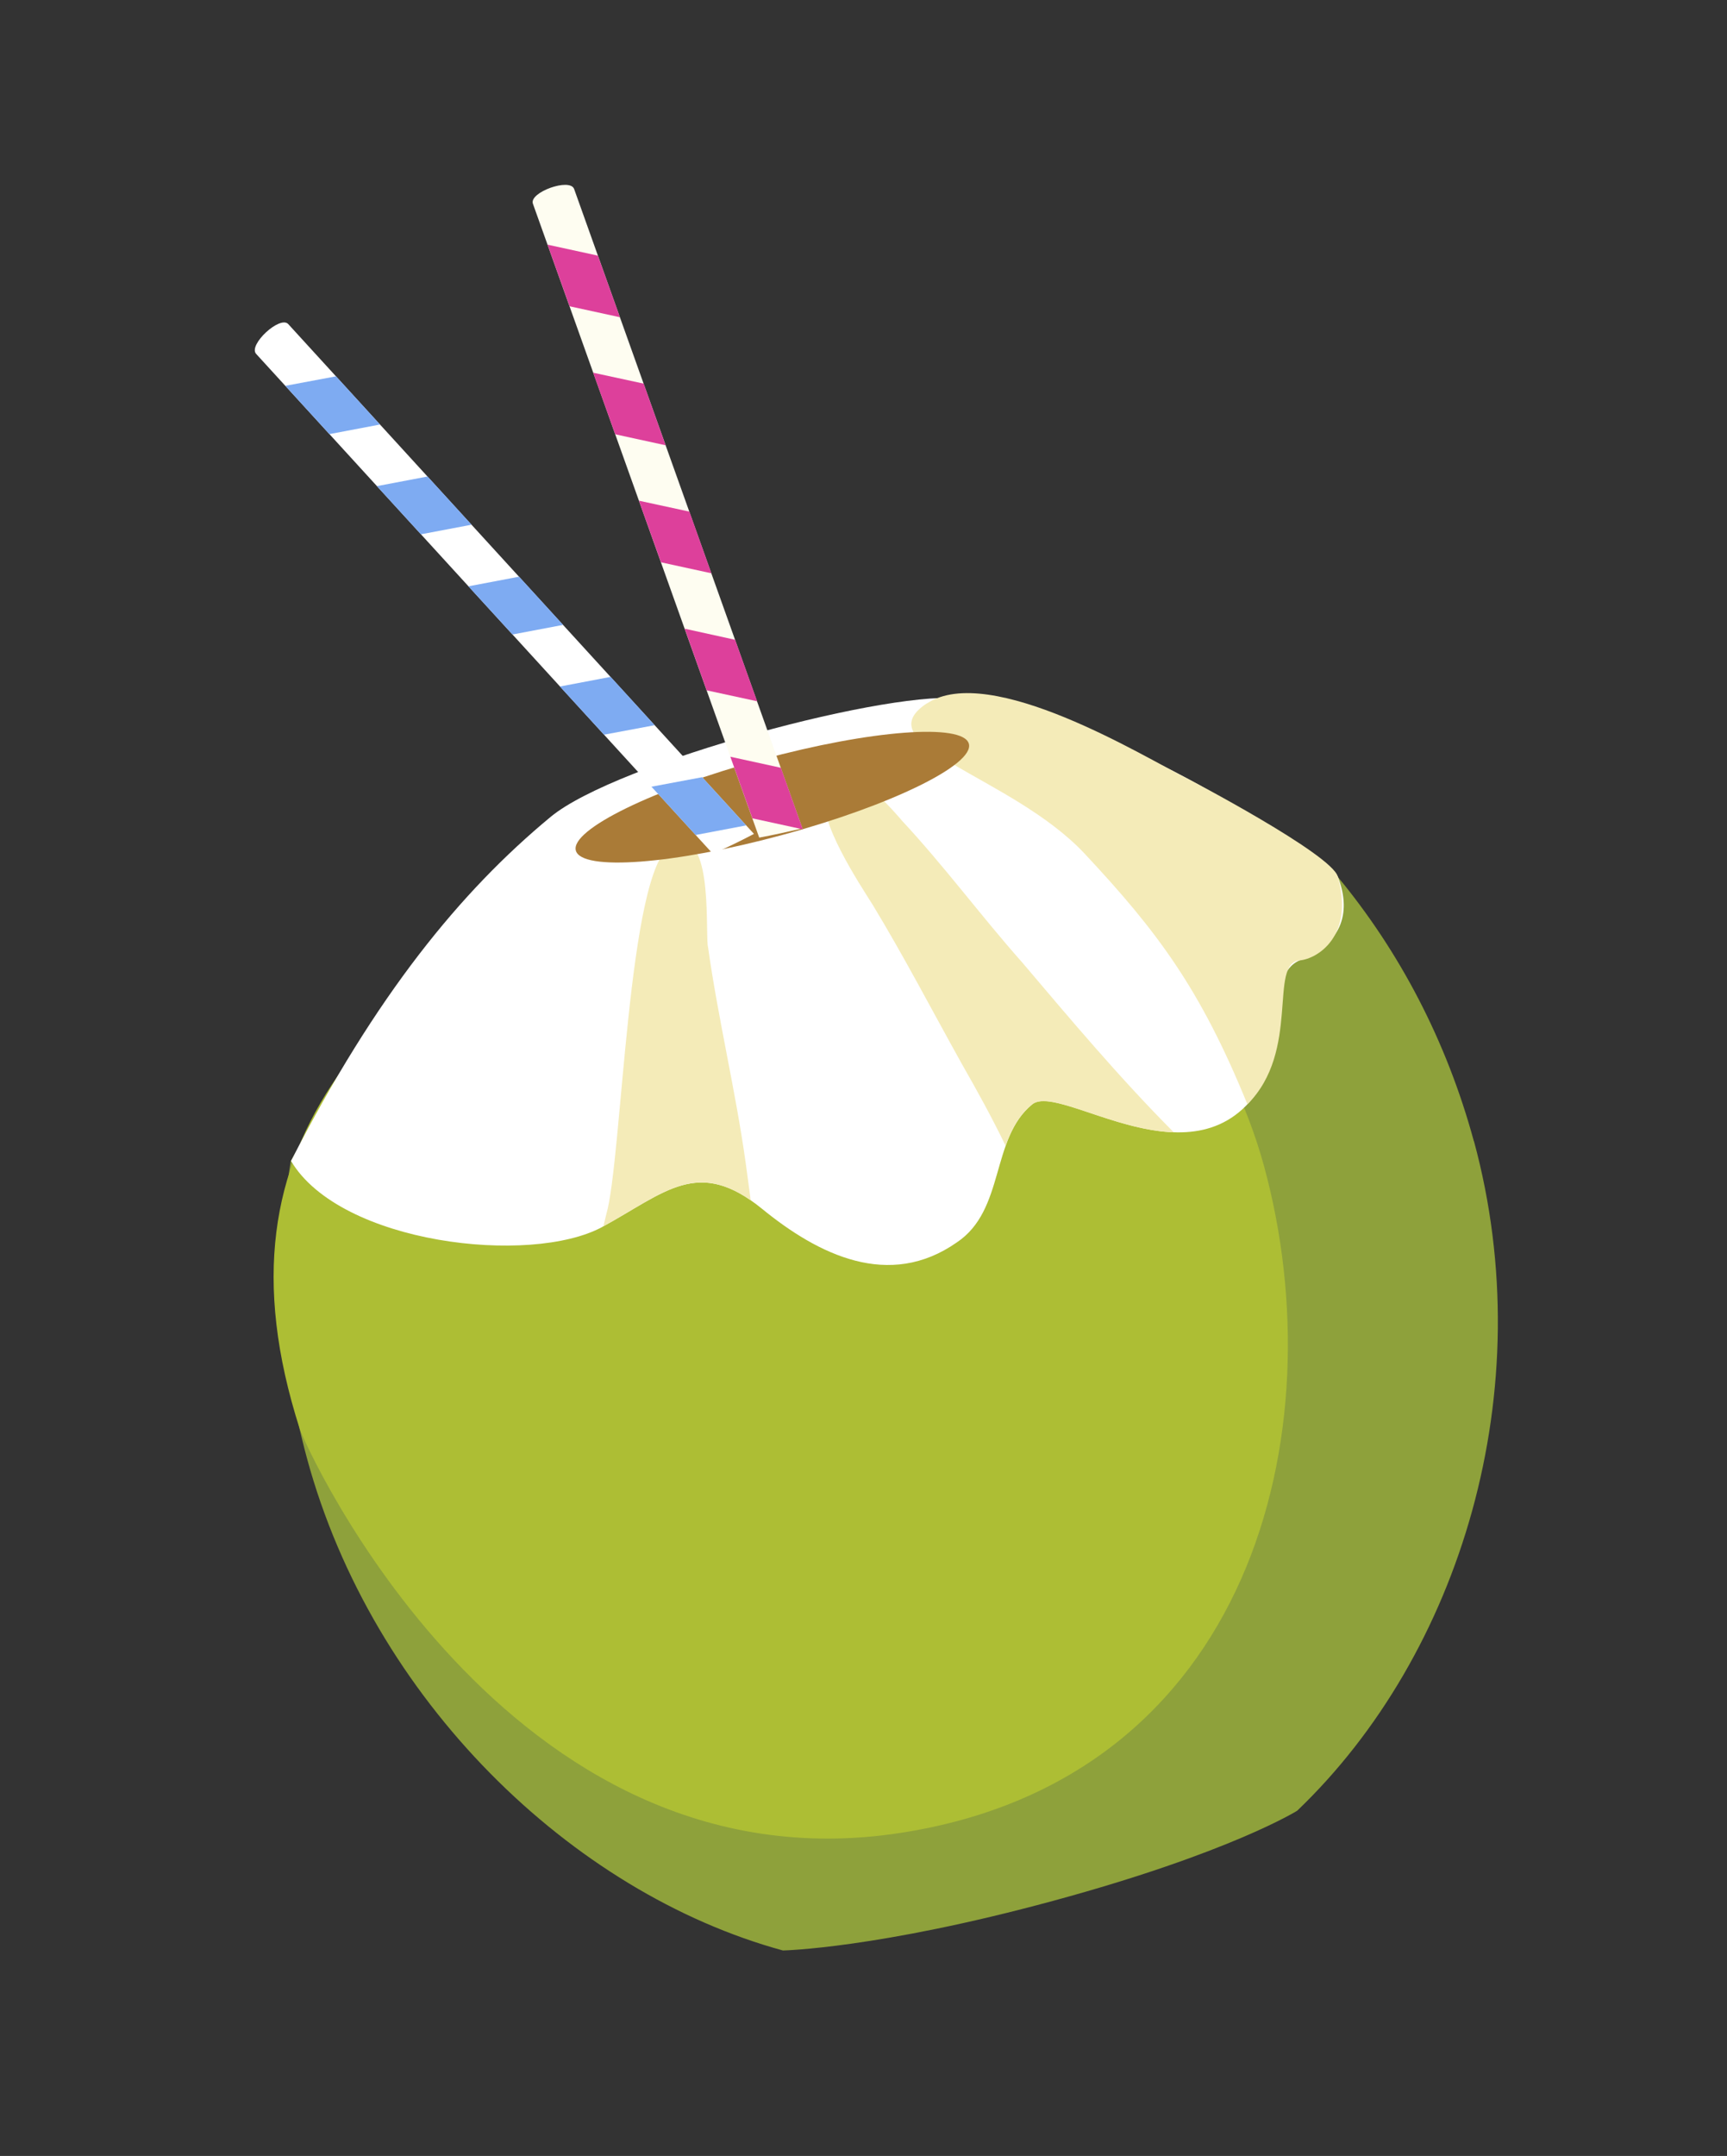 <svg width="206" height="257" viewBox="0 0 206 257" fill="none" xmlns="http://www.w3.org/2000/svg">
<rect x="0" y="0" width="206" height="257" fill="#333333" stroke="none"/>
<g clip-path="url(#clip0_2004_13801)">
<path d="M175.819 136.037C183.877 165.715 174.216 197.223 154.727 215.851C154.727 215.851 146.693 220.869 125.662 226.579C104.631 232.289 93.385 232.506 93.385 232.506C68.152 225.613 44.434 202.63 36.615 173.832C33.35 161.803 32.836 149.741 34.687 138.403C45.078 119.757 55.663 106.455 66.417 97.558C74.254 91.067 106.406 82.337 114.619 83.729C129.302 86.214 144.282 93.84 159.551 104.501C166.882 113.345 172.543 124.026 175.809 136.054L175.819 136.037Z" fill="#8EA13B"/>
<path d="M150.804 139.105C142.235 107.544 105.789 80.279 77.77 97.573C45.179 117.679 24.436 134.99 35.755 170.342C36.336 172.163 60.249 225.737 107.378 218.497C149.36 212.058 159.373 170.667 150.804 139.105Z" fill="#ADBE34"/>
<path d="M71.821 146.267C79.377 142.151 83.25 137.885 90.873 144.076C97.635 149.6 106.059 153.741 114.128 148.103C119.929 144.23 118.117 135.748 123.131 131.638C126.491 128.893 142.879 142.13 150.585 129.246C152.669 125.742 150.988 116.09 155.033 114.483C160.394 112.344 161.112 108.44 159.578 104.493C144.619 93.109 129.849 85.833 115.162 83.334C106.932 81.932 73.512 90.89 65.675 97.381C54.921 106.278 44.84 118.614 34.714 138.395C40.595 148.288 63.274 150.886 71.835 146.264L71.821 146.267Z" fill="white"/>
<path d="M84.418 112.741C84.15 110.05 85.013 98.108 80.04 100.825C74.856 103.615 74.215 138.258 72.32 144.75C72.202 145.219 72.087 145.701 71.972 146.183C78.978 142.332 82.818 138.424 89.548 143.083C89.339 141.569 89.151 140.079 88.948 138.636C87.746 130.003 85.637 121.384 84.435 112.751L84.418 112.741Z" fill="#F4EBB8"/>
<path d="M110.558 83.842C102.94 88.848 120.695 92.478 129.373 101.757C138.047 111.023 143.185 117.86 148.791 131.638C155.198 125.259 151.265 114.822 155.033 114.483C157.166 114.297 161.569 111.559 159.578 104.493C158.819 101.805 141.862 92.912 141.379 92.68C136.611 90.294 118.08 78.906 110.562 83.856L110.558 83.842Z" fill="#F4EBB8"/>
<path d="M107.524 97.741C105.879 95.89 100.164 89.166 98.469 94.688C97.471 97.722 102.497 105.317 104.099 107.863C107.813 113.981 111.168 120.43 114.722 126.81C116.537 129.982 118.331 133.233 119.947 136.575C120.62 134.691 121.521 132.948 123.108 131.659C125.27 129.88 132.851 134.744 140.013 134.981C133.597 128.549 127.659 121.479 121.941 114.741C117.007 109.187 112.646 103.244 107.51 97.745L107.524 97.741Z" fill="#F4EBB8"/>
<path d="M115.568 88.663C116.241 91.142 106.301 96.008 93.349 99.525C80.396 103.041 69.36 103.871 68.687 101.392C68.014 98.913 77.954 94.047 90.906 90.53C103.859 87.014 114.895 86.184 115.568 88.663Z" fill="#AA7B37"/>
<path d="M63.567 24.287L90.559 99.846C92.198 99.546 93.93 99.163 95.712 98.752L68.483 22.531C67.996 21.165 63.081 22.921 63.567 24.287Z" fill="#FEFDF1"/>
<path d="M65.311 29.166L71.318 30.473L73.948 37.816L67.941 36.509L65.311 29.166Z" fill="#DD409B"/>
<path d="M70.756 44.428L76.777 45.731L79.393 53.078L73.386 51.771L70.756 44.428Z" fill="#DD409B"/>
<path d="M84.852 68.337L78.844 67.03L76.214 59.686L82.235 60.989L84.852 68.337Z" fill="#DD409B"/>
<path d="M90.31 83.595L84.289 82.292L81.672 74.945L87.683 76.265L90.31 83.595Z" fill="#DD409B"/>
<path d="M95.754 98.857L89.747 97.55L87.117 90.207L93.142 91.523L95.754 98.857Z" fill="#DD409B"/>
<path d="M34.388 38.638L89.933 99.405C88.212 100.308 86.564 101.105 85.024 101.77L30.55 42.182C29.579 41.108 33.416 37.564 34.388 38.638Z" fill="white"/>
<path d="M34.028 45.993L40.081 44.859L45.328 50.605L39.292 51.749L34.028 45.993Z" fill="#7EABF2"/>
<path d="M44.951 57.95L51 56.802L56.247 62.548L50.211 63.692L44.951 57.95Z" fill="#7EABF2"/>
<path d="M67.166 74.491L61.13 75.635L55.87 69.893L61.919 68.745L67.166 74.491Z" fill="#7EABF2"/>
<path d="M78.088 86.448L72.049 87.578L66.789 81.836L72.838 80.688L78.088 86.448Z" fill="#7EABF2"/>
<path d="M89.007 98.391L82.972 99.535L77.708 93.779L83.761 92.645L89.007 98.391Z" fill="#7EABF2"/>
</g>
<defs>
<clipPath id="clip0_2004_13801">
<rect width="152" height="224" fill="white" transform="translate(0.309 40.11) rotate(-15.19)"/>
</clipPath>
</defs>
</svg>
